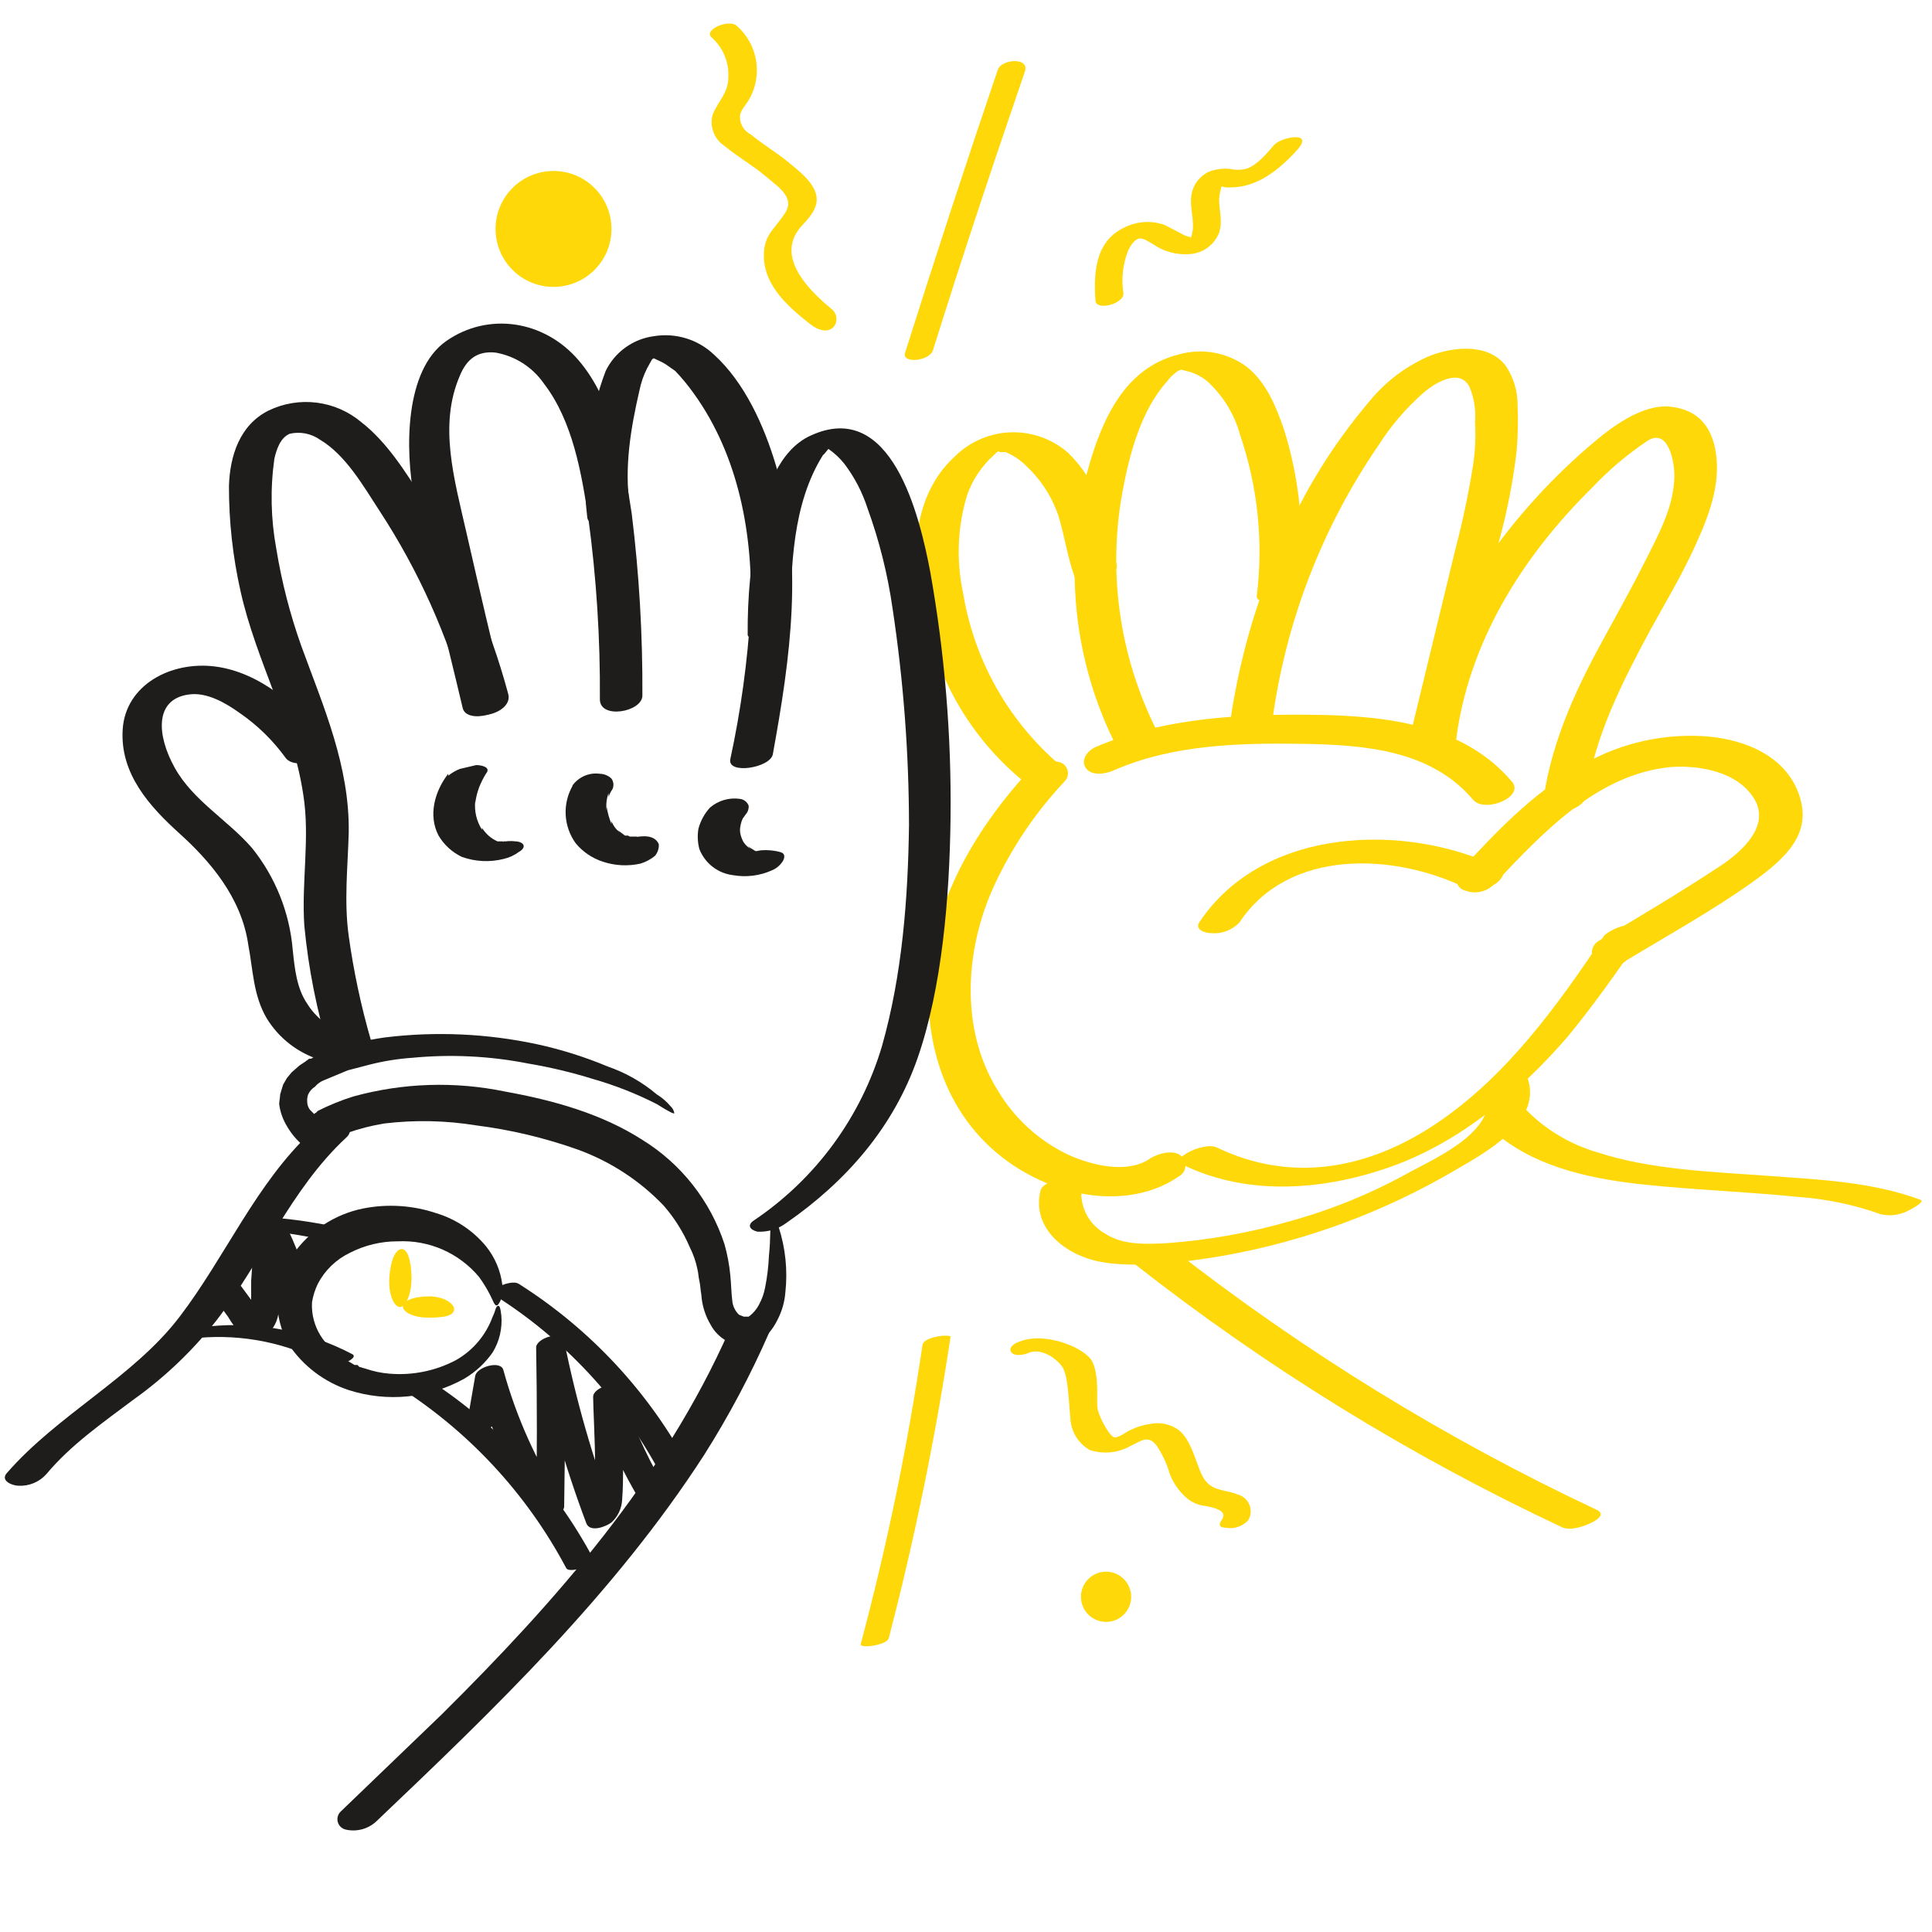 <svg width="481" height="481" viewBox="0 0 481 481" fill="none" xmlns="http://www.w3.org/2000/svg">
<path d="M369.889 279.703C378.788 289.082 392.256 292.69 404.762 294.373C417.268 296.057 433.381 296.538 447.571 297.981C454.63 298.472 461.589 299.928 468.254 302.31C470.438 302.795 472.722 302.541 474.747 301.588C475.228 301.348 479.557 299.183 478.114 298.702C465.849 294.133 452.381 293.652 439.394 292.69C426.407 291.728 411.015 291.247 397.787 286.918C390.934 284.945 384.715 281.214 379.75 276.095C378.066 274.412 368.446 278.019 369.889 279.703Z" fill="#FFD809"/>
<path d="M294.61 290.043C310.964 297.979 330.204 296.296 346.799 290.283C363.393 284.271 378.304 272.005 390.329 258.056C397.063 249.879 403.076 241.221 409.089 232.563C410.291 230.639 407.886 230.158 406.443 230.158C403.903 230.31 401.47 231.233 399.469 232.804C387.925 250.12 375.178 267.917 357.621 279.701C340.065 291.486 321.065 294.372 303.028 285.714C301.104 284.752 297.496 285.954 295.813 286.916C294.129 287.878 292.446 289.081 294.61 290.043Z" fill="#FFD809"/>
<path d="M308.561 229.677C320.827 211.159 347.041 212.361 364.838 221.019C366.076 221.413 367.385 221.531 368.673 221.364C369.961 221.198 371.197 220.752 372.294 220.057C373.737 219.095 375.42 216.931 373.256 215.969C349.687 204.665 314.574 205.868 298.701 229.437C297.258 231.361 299.903 232.323 301.587 232.323C302.873 232.43 304.167 232.248 305.374 231.79C306.58 231.332 307.669 230.61 308.561 229.677Z" fill="#FFD809"/>
<path d="M372.294 219.817C384.079 207.311 397.787 192.641 416.065 190.957C423.28 190.476 432.66 192.16 436.748 198.894C440.837 205.628 433.622 212.121 428.09 215.729C418.23 222.222 408.129 228.235 398.028 234.247C397.552 234.516 397.148 234.897 396.853 235.357C396.557 235.817 396.378 236.342 396.331 236.886C396.283 237.431 396.369 237.979 396.581 238.483C396.793 238.987 397.124 239.431 397.547 239.779C398.712 240.443 400.054 240.73 401.389 240.601C402.724 240.472 403.986 239.933 405.002 239.057C415.343 232.804 426.166 226.792 436.027 219.817C445.887 212.843 451.419 206.59 447.571 196.97C443.723 187.35 432.9 183.742 423.761 183.261C412.667 182.673 401.663 185.529 392.256 191.438C381.193 197.932 372.294 207.311 363.636 216.691C363.217 217.034 362.903 217.488 362.73 218.001C362.557 218.514 362.531 219.065 362.657 219.592C362.782 220.119 363.053 220.6 363.439 220.98C363.825 221.36 364.31 221.624 364.838 221.741C366.129 222.221 367.535 222.294 368.868 221.95C370.201 221.606 371.397 220.861 372.294 219.817Z" fill="#FFD809"/>
<path d="M286.436 288.359C280.664 292.448 271.525 290.043 265.753 287.397C258.553 283.914 252.532 278.395 248.437 271.524C238.817 256.132 240.26 235.93 247.715 220.057C252.098 210.695 257.943 202.089 265.031 194.564C265.386 194.212 265.643 193.774 265.777 193.292C265.911 192.811 265.918 192.303 265.797 191.818C265.675 191.333 265.43 190.888 265.085 190.526C264.74 190.164 264.308 189.898 263.829 189.754C262.523 189.459 261.165 189.479 259.868 189.814C258.572 190.149 257.374 190.788 256.373 191.678C242.184 207.07 230.88 226.551 231.121 247.955C231.361 269.36 241.703 286.676 260.702 294.612C271.044 298.941 284.031 299.422 293.41 292.929C293.886 292.69 294.293 292.335 294.592 291.895C294.892 291.456 295.074 290.947 295.123 290.417C295.171 289.887 295.083 289.354 294.868 288.868C294.652 288.381 294.316 287.958 293.891 287.638C291.967 286.195 288.36 287.157 286.436 288.359Z" fill="#FFD809"/>
<path d="M265.03 191.438C251.578 180.397 242.602 164.839 239.778 147.667C238.045 139.618 238.376 131.262 240.74 123.376C242.084 119.489 244.402 116.011 247.474 113.275C247.93 112.744 248.507 112.331 249.157 112.073C247.714 112.794 248.436 112.073 248.917 112.554H250.36C252.35 113.384 254.151 114.612 255.651 116.161C259.298 119.603 262.026 123.902 263.587 128.667C265.03 133.477 265.752 138.528 267.435 143.338C269.119 148.148 278.739 143.097 278.017 140.692C277.296 138.287 275.612 130.351 273.929 125.3C272.275 120.579 269.559 116.301 265.992 112.794C262.077 109.341 257 107.496 251.782 107.63C246.563 107.764 241.587 109.866 237.854 113.516C222.943 126.984 227.512 152.236 234.968 168.35C239.485 178.659 246.413 187.733 255.17 194.805C257.575 196.729 266.714 192.64 265.03 191.197V191.438Z" fill="#FFD809"/>
<path d="M289.08 183.983C278.987 165.144 275.595 143.435 279.46 122.415C281.143 113.276 284.029 102.213 290.523 94.998C291.198 94.08 292.009 93.269 292.928 92.593C293.168 92.353 294.611 91.872 293.89 91.872C293.168 91.872 294.371 92.112 294.371 92.112L296.295 92.593C297.772 93.074 299.155 93.806 300.383 94.758C304.463 98.411 307.389 103.175 308.801 108.466C313.161 121.295 314.559 134.944 312.889 148.389C312.649 151.275 322.99 149.351 323.231 146.706C324.934 133.294 323.704 119.672 319.623 106.783C317.699 101.251 315.294 95.239 310.484 91.391C308.073 89.585 305.277 88.363 302.314 87.82C299.351 87.278 296.303 87.43 293.409 88.264C281.865 91.15 276.093 101.011 272.485 111.593C268.604 123.037 266.971 135.123 267.675 147.187C268.372 161.041 272.064 174.58 278.498 186.869C279.941 189.515 290.042 185.907 289.08 183.983Z" fill="#FFD809"/>
<path d="M316.738 179.654C320.038 154.968 329.101 131.405 343.193 110.871C346.197 106.144 349.839 101.855 354.016 98.124C356.661 95.719 363.155 91.39 365.8 96.2C366.998 99.005 367.493 102.059 367.243 105.099C367.444 108.633 367.283 112.179 366.762 115.681C365.666 122.643 364.221 129.546 362.433 136.364L350.889 183.983C349.687 188.793 360.269 187.59 361.231 183.261C365.319 167.148 369.167 151.275 373.015 135.402C375.138 127.836 376.666 120.117 377.585 112.314C377.905 108.555 377.986 104.779 377.825 101.01C377.868 97.509 376.863 94.075 374.939 91.15C370.61 85.378 361.952 86.34 356.18 88.504C350.283 90.98 345.082 94.86 341.029 99.808C331.988 110.417 324.608 122.338 319.143 135.161C312.677 149.619 308.304 164.924 306.156 180.616C305.435 185.666 316.017 184.223 316.738 179.654Z" fill="#FFD809"/>
<path d="M362.433 184.945C365.319 160.414 378.787 138.769 396.343 121.453C400.531 117.009 405.211 113.055 410.292 109.668C415.824 106.301 417.267 116.643 416.786 120.01C416.305 126.984 412.697 133.478 409.571 139.731C406.444 145.984 403.318 151.515 400.191 157.287C392.976 170.274 386.483 183.742 384.318 198.653C383.597 203.944 394.419 202.501 394.9 197.932C397.065 183.021 404.039 169.553 411.014 156.566C414.621 150.072 418.469 143.579 421.596 136.845C424.722 130.111 428.089 122.174 427.368 114.238C426.646 106.301 422.798 101.972 415.824 101.251C408.849 100.529 401.153 106.301 395.622 111.111C384.89 120.343 375.5 131.028 367.724 142.857C359.254 155.827 353.827 170.544 351.851 185.907C351.129 191.198 361.952 189.755 362.433 184.945Z" fill="#FFD809"/>
<path d="M277.537 191.68C291.967 185.427 308.321 184.946 323.953 185.186C339.586 185.427 356.18 186.629 366.762 199.135C369.648 202.502 379.749 198.414 376.382 194.566C364.357 180.376 345.117 178.212 327.561 177.971C310.004 177.731 290.283 178.452 272.967 185.908C271.043 186.629 268.879 189.034 270.322 191.199C271.765 193.363 275.613 192.642 277.537 191.68Z" fill="#FFD809"/>
<path d="M259.016 296.536C256.852 305.916 265.269 312.409 273.687 314.093C282.104 315.776 294.61 314.333 304.471 312.65C324.914 309.032 344.544 301.783 362.431 291.245C369.887 286.916 383.595 279.461 380.469 268.879C379.507 265.752 369.165 268.638 370.127 271.524C373.013 281.385 357.862 288.119 351.128 291.726C341.716 296.999 331.703 301.117 321.306 303.992C311.187 306.921 300.788 308.775 290.281 309.523C285.231 309.764 279.459 310.004 275.13 307.118C273.042 305.958 271.365 304.178 270.331 302.024C269.297 299.87 268.957 297.449 269.358 295.093C270.079 291.726 259.497 293.41 259.016 296.536Z" fill="#FFD809"/>
<path d="M282.346 314.574C315.257 340.426 351 362.453 388.887 380.231C391.052 381.193 394.419 379.99 396.343 379.028C398.267 378.066 399.469 376.864 397.545 375.902C360.032 358.277 324.617 336.495 291.966 310.967C290.282 309.524 286.915 310.726 285.232 311.207C283.548 311.688 280.662 313.372 282.346 314.574Z" fill="#FFD809"/>
<path d="M77.44 263.588H76.959L75.997 264.31L74.554 265.272L72.63 266.955L71.428 268.398L70.466 270.082L69.744 272.487C69.744 273.208 69.504 274.17 69.504 274.892C69.736 276.668 70.307 278.382 71.187 279.942C72.285 281.962 73.754 283.757 75.516 285.233L76.238 285.714C76.478 285.955 76.478 286.195 76.719 285.955H76.959L78.883 285.233L82.491 283.55L86.339 282.107C89.386 281.023 92.525 280.218 95.718 279.702C103.319 278.792 111.01 278.954 118.566 280.183C127.174 281.277 135.64 283.293 143.818 286.195C151.932 289.135 159.257 293.908 165.223 300.144C167.914 303.231 170.105 306.72 171.716 310.486C172.605 312.234 173.253 314.095 173.64 316.017C173.881 316.979 173.881 317.941 174.121 318.903C174.362 319.865 174.362 321.068 174.602 322.27C174.769 324.992 175.594 327.633 177.007 329.966C177.904 331.584 179.237 332.918 180.855 333.814C182.607 334.523 184.512 334.772 186.387 334.536C188.178 334.183 189.84 333.352 191.197 332.131C192.162 331.046 192.972 329.832 193.602 328.523C194.683 326.428 195.337 324.139 195.526 321.789C196.134 316.28 195.56 310.705 193.842 305.435C192.88 302.549 192.159 302.068 191.918 303.511C191.678 304.954 191.918 308.081 191.437 312.65C191.326 315.317 191.004 317.971 190.475 320.587C190.21 322.016 189.724 323.396 189.032 324.675C188.413 325.914 187.506 326.986 186.387 327.802H185.184L183.982 327.321C182.992 326.369 182.392 325.083 182.298 323.713C182.058 321.789 182.058 319.865 181.817 317.46C181.57 314.857 181.087 312.281 180.374 309.764C176.842 298.963 169.6 289.762 159.932 283.79C149.831 277.297 137.806 273.93 125.781 271.765C113.277 269.168 100.335 269.58 88.022 272.968C84.961 273.92 81.984 275.127 79.124 276.575L78.643 277.056C78.402 277.056 78.162 277.537 78.162 277.297L77.2 276.335C76.715 275.719 76.46 274.954 76.478 274.17C76.44 273.598 76.522 273.025 76.719 272.487C77.074 271.69 77.66 271.02 78.402 270.563C79.038 269.795 79.869 269.213 80.807 268.879L86.579 266.474L92.111 265.031C95.581 264.156 99.123 263.593 102.693 263.348C112.332 262.426 122.054 262.912 131.553 264.791C137.004 265.71 142.388 266.996 147.666 268.639C153.146 270.207 158.462 272.301 163.539 274.892C166.586 276.816 168.029 277.537 167.868 277.056C167.734 276.407 167.397 275.818 166.906 275.373C165.945 274.237 164.808 273.263 163.539 272.487C159.919 269.421 155.76 267.056 151.274 265.512C145.603 263.137 139.726 261.285 133.717 259.981C121.234 257.304 108.39 256.735 95.718 258.297C91.226 258.948 86.8 259.995 82.491 261.424L80.326 262.145L78.643 262.867L77.44 263.588Z" fill="#1E1D1C"/>
<path d="M85.619 257.096C81.822 255.836 78.587 253.282 76.48 249.881C73.835 246.033 73.354 240.982 72.873 236.413C72.088 227.179 68.572 218.388 62.772 211.16C56.759 204.186 48.101 199.376 43.532 191.199C38.962 183.022 38.481 174.123 46.899 172.921C51.468 172.199 56.278 175.085 59.645 177.49C64.118 180.562 68.024 184.386 71.189 188.794C74.075 192.161 83.936 188.072 80.809 184.224C74.316 175.807 64.696 167.389 53.633 165.946C42.57 164.503 31.266 170.516 30.545 181.579C29.823 192.642 37.279 200.819 44.734 207.553C52.19 214.287 60.126 223.426 61.81 235.21C63.012 241.463 63.012 247.716 66.379 253.488C69.386 258.427 74.088 262.103 79.607 263.83C80.931 264.137 82.312 264.1 83.617 263.721C84.922 263.342 86.109 262.634 87.062 261.665C87.432 261.325 87.698 260.886 87.827 260.4C87.957 259.914 87.945 259.401 87.794 258.921C87.642 258.442 87.357 258.015 86.972 257.692C86.587 257.369 86.118 257.162 85.619 257.096Z" fill="#1E1D1C"/>
<path d="M92.354 259.02C89.888 250.506 88.04 241.825 86.822 233.046C85.62 224.388 86.582 215.97 86.822 207.312C87.063 190.718 80.569 176.047 75.038 160.896C72.223 153.004 70.13 144.874 68.785 136.605C67.422 129.224 67.26 121.671 68.304 114.239C68.785 112.074 69.747 108.948 72.152 107.986C73.426 107.693 74.748 107.67 76.032 107.919C77.316 108.167 78.534 108.682 79.607 109.429C86.101 113.277 90.43 120.973 94.518 127.226C104.239 142.096 111.544 158.411 116.163 175.566C117.366 180.376 127.948 177.49 126.505 172.68C121.905 155.6 114.771 139.305 105.341 124.34C101.012 117.606 96.442 110.15 89.949 105.1C86.788 102.443 82.928 100.757 78.831 100.245C74.735 99.733 70.578 100.417 66.861 102.214C59.646 105.821 57.241 113.517 57 120.973C56.982 129.791 57.95 138.584 59.886 147.187C63.734 164.503 72.873 180.136 75.519 197.933C77.202 208.515 75.038 219.578 75.759 230.4C76.775 241.086 78.87 251.642 82.012 261.906C83.215 266.716 93.797 263.83 92.354 259.02Z" fill="#1E1D1C"/>
<path d="M125.781 173.402C122.414 159.934 119.287 146.466 116.161 132.757C113.034 119.049 109.186 105.821 114.477 93.556C116.161 89.467 118.806 87.303 123.376 87.784C125.79 88.207 128.095 89.105 130.16 90.426C132.224 91.747 134.005 93.465 135.401 95.48C142.616 104.859 144.78 117.846 146.464 128.909C148.495 143.893 149.459 159.002 149.35 174.123C149.35 179.174 159.932 177.25 159.932 173.161C160.016 158.049 159.133 142.946 157.286 127.947C155.362 115.201 152.717 99.809 144.059 89.708C135.401 79.607 121.452 77.683 111.11 84.898C100.769 92.113 100.769 111.834 103.174 124.34C106.541 141.656 111.11 158.972 115.199 176.288C116.161 180.376 126.743 177.731 125.781 173.402Z" fill="#1E1D1C"/>
<path d="M156.804 126.023C155.361 116.403 157.045 106.543 159.209 97.163C159.597 95.241 160.244 93.38 161.133 91.632L162.336 89.467L163.057 88.986C162.336 89.227 162.336 88.986 162.817 89.227C163.298 89.467 164.981 90.189 165.703 90.67L168.108 92.353C169.76 94.087 171.287 95.935 172.677 97.885C183.981 113.517 187.588 133.479 186.867 152.238C186.13 164.615 184.441 176.916 181.816 189.034C181.095 192.882 191.677 191.199 192.398 187.832C196.727 164.022 200.335 139.251 193.12 115.682C190.234 106.062 185.424 95.239 177.728 88.265C175.763 86.406 173.394 85.026 170.808 84.233C168.221 83.441 165.486 83.257 162.817 83.695C160.253 84.031 157.812 84.998 155.713 86.509C153.615 88.02 151.924 90.028 150.792 92.353C148.698 97.845 147.323 103.584 146.703 109.429C145.579 115.862 145.416 122.428 146.222 128.909C146.703 132.276 157.285 129.871 156.804 126.023Z" fill="#1E1D1C"/>
<path d="M196.728 155.124C196.969 141.175 197.209 125.543 204.905 113.277C205.146 113.277 206.829 110.872 206.829 111.113H204.665L206.348 111.834C207.796 112.847 209.092 114.062 210.196 115.442C212.728 118.779 214.679 122.519 215.968 126.505C218.912 134.603 221.007 142.986 222.221 151.517C224.915 169.348 226.282 187.355 226.31 205.389C226.069 223.667 224.626 242.666 219.576 260.463C214.325 278.134 203.105 293.434 187.83 303.753C185.906 304.956 186.627 306.158 188.551 306.639C191.135 306.784 193.688 306.018 195.766 304.475C210.677 294.133 222.462 280.665 228.474 263.349C234.487 246.033 236.411 223.667 236.651 203.705C236.901 183.149 235.21 162.616 231.601 142.378C228.955 128.429 221.981 99.088 201.779 108.467C193.842 112.075 190.475 122.416 188.792 130.353C186.948 139.455 186.062 148.724 186.146 158.01C186.146 160.175 196.488 158.732 196.728 155.124Z" fill="#1E1D1C"/>
<path d="M111.593 192.641C108.226 196.97 106.542 202.983 109.188 208.033C110.545 210.329 112.554 212.171 114.96 213.324C118.357 214.555 122.047 214.723 125.542 213.805C126.846 213.495 128.074 212.922 129.149 212.122C129.63 211.881 130.592 211.16 130.352 210.438C130.111 209.717 128.909 209.476 128.428 209.476C127.142 209.308 125.835 209.39 124.58 209.717H125.542C126.504 209.476 125.542 209.476 125.301 209.476C125.061 209.476 126.263 209.717 125.782 209.476H125.301C126.023 209.717 125.061 209.476 125.061 209.476H123.858C122.266 208.767 120.925 207.593 120.01 206.109V206.59C118.637 204.45 118.042 201.902 118.327 199.375V199.856C118.505 198.542 118.828 197.251 119.289 196.008C119.752 194.839 120.315 193.713 120.972 192.641C122.415 190.958 119.77 190.477 118.567 190.477L114.479 191.439C113.439 191.854 112.466 192.421 111.593 193.122V192.641Z" fill="#1E1D1C"/>
<path d="M142.616 195.528C141.324 197.744 140.705 200.288 140.833 202.85C140.961 205.412 141.831 207.881 143.338 209.958C145.107 212.085 147.441 213.669 150.072 214.527C153.097 215.536 156.339 215.703 159.451 215.008C160.768 214.607 161.993 213.954 163.059 213.084C163.739 212.282 164.083 211.248 164.021 210.198C163.059 207.793 159.932 208.034 157.768 208.515C155.603 208.996 159.451 208.274 158.489 208.274H157.527C157.527 208.274 158.73 208.515 158.008 208.274H156.806C157.046 208.274 158.249 208.515 157.287 208.274H156.806L155.844 207.793C155.363 207.553 156.806 208.274 156.084 208.034H155.603L153.679 206.591L154.401 207.312C153.421 206.574 152.671 205.573 152.236 204.426V205.148C151.664 203.758 151.26 202.305 151.034 200.819V201.781C150.833 200.32 150.998 198.832 151.515 197.452V198.414C151.738 197.728 152.062 197.079 152.477 196.49C152.674 196.067 152.755 195.599 152.713 195.134C152.67 194.67 152.506 194.225 152.236 193.844C151.458 193.098 150.429 192.669 149.35 192.642C148.012 192.457 146.648 192.653 145.415 193.205C144.182 193.758 143.129 194.646 142.376 195.768L142.616 195.528Z" fill="#1E1D1C"/>
<path d="M176.767 201.059C175.388 202.561 174.397 204.377 173.881 206.35C173.602 208.031 173.684 209.753 174.121 211.4C174.805 213.143 175.949 214.668 177.432 215.811C178.914 216.955 180.679 217.675 182.539 217.894C185.793 218.459 189.143 218.041 192.159 216.691C193.239 216.253 194.161 215.499 194.804 214.527C195.285 213.805 195.526 212.843 194.804 212.362C194.083 211.881 189.754 211.16 187.83 212.122C188.792 211.881 189.273 211.881 188.551 211.881H188.311C187.349 212.122 189.513 211.881 188.792 211.881H188.07C187.349 211.881 189.513 212.122 188.551 211.881H188.07L186.146 210.679L186.868 211.4C185.961 210.786 185.218 209.961 184.703 208.995L185.184 209.717C184.503 208.64 184.168 207.382 184.222 206.109V207.071C184.205 205.909 184.452 204.758 184.944 203.704L184.463 204.426L185.665 202.742L184.944 203.464L185.425 202.983C185.761 202.684 186.024 202.312 186.191 201.894C186.358 201.477 186.425 201.026 186.387 200.578C186.214 200.126 185.921 199.73 185.539 199.434C185.158 199.137 184.702 198.95 184.222 198.894C182.897 198.702 181.546 198.795 180.26 199.169C178.974 199.542 177.783 200.187 176.767 201.059Z" fill="#1E1D1C"/>
<path d="M93.555 453.584C123.136 425.445 152.958 396.826 175.325 362.194C181.451 352.512 186.837 342.383 191.438 331.891C193.603 326.84 183.261 327.562 181.578 331.169C165.224 368.206 138.288 398.75 109.909 426.888L84.897 450.938C84.53 451.263 84.26 451.683 84.118 452.152C83.976 452.62 83.966 453.12 84.091 453.593C84.216 454.067 84.469 454.497 84.824 454.835C85.179 455.173 85.62 455.406 86.099 455.508C87.406 455.803 88.763 455.783 90.06 455.448C91.357 455.114 92.555 454.474 93.555 453.584Z" fill="#1E1D1C"/>
<path d="M77.682 281.626C63.733 294.613 56.278 312.65 44.734 327.802C33.19 342.953 14.431 352.092 1.684 366.763C0.001 368.687 3.127 369.889 4.57 369.889C5.875 369.966 7.181 369.746 8.388 369.246C9.596 368.746 10.675 367.979 11.545 367.003C17.557 359.788 25.494 354.257 33.19 348.485C40.988 342.929 47.953 336.289 53.873 328.764C65.176 314.093 72.391 296.056 86.1 283.309C87.783 281.866 87.302 280.183 85.138 279.702C83.832 279.406 82.474 279.427 81.177 279.761C79.88 280.096 78.682 280.735 77.682 281.626Z" fill="#1E1D1C"/>
<path d="M88.985 339.828H88.264L87.061 339.106C85.265 338.185 83.638 336.965 82.251 335.499C80.29 333.677 78.875 331.345 78.163 328.765C77.751 327.279 77.588 325.735 77.682 324.195C77.942 322.611 78.428 321.072 79.125 319.626C80.873 316.273 83.656 313.574 87.061 311.93C90.779 310.014 94.904 309.024 99.086 309.044C102.912 308.864 106.728 309.574 110.233 311.118C113.739 312.662 116.838 314.998 119.288 317.942C120.602 319.748 121.73 321.682 122.655 323.714C123.136 324.917 123.617 325.398 124.098 324.676C124.48 324.187 124.728 323.607 124.82 322.993C125.154 321.986 125.237 320.912 125.06 319.866C124.624 316.34 123.207 313.008 120.972 310.246C117.768 306.383 113.505 303.541 108.706 302.069C102.823 300.081 96.522 299.666 90.428 300.867C83.305 302.303 77.014 306.44 72.872 312.411C70.639 315.696 69.312 319.512 69.024 323.474C68.945 327.433 69.943 331.34 71.91 334.777C75.487 340.097 80.733 344.073 86.821 346.081C91.572 347.608 96.586 348.141 101.551 347.644C106.517 347.147 111.327 345.633 115.681 343.195C118.436 341.545 120.813 339.332 122.655 336.701C124.327 333.961 125.085 330.761 124.82 327.562C124.579 325.398 124.339 324.917 123.858 325.157C123.377 325.398 123.377 326.36 122.655 327.803C120.996 332.384 117.755 336.222 113.516 338.625C108.422 341.314 102.662 342.483 96.922 341.992C94.955 341.832 93.017 341.428 91.15 340.79L89.466 340.309L88.985 339.828Z" fill="#1E1D1C"/>
<path d="M122.413 322.031C140.318 333.143 154.931 348.835 164.741 367.485C165.703 369.169 172.196 366.523 171.715 365.561C161.758 346.811 147.086 330.979 129.147 319.626C127.944 318.904 125.78 319.626 124.577 320.107C123.375 320.588 121.451 321.309 122.413 322.031Z" fill="#1E1D1C"/>
<path d="M98.604 344.878C116.451 356.061 131.047 371.735 140.932 390.332C141.654 392.016 148.388 389.37 147.907 388.408C137.938 369.589 123.169 353.741 105.098 342.473C104.136 341.751 101.731 342.713 100.769 342.954C99.807 343.194 97.642 344.156 98.604 344.878Z" fill="#1E1D1C"/>
<path d="M62.29 306.158C68.937 306.53 75.537 307.495 82.011 309.044C83.648 309.411 85.364 309.154 86.821 308.322C87.543 308.082 89.226 306.879 87.783 306.398C80.838 304.672 73.757 303.546 66.619 303.031C64.914 303.066 63.251 303.565 61.809 304.474C61.569 304.715 60.847 304.955 61.087 305.436C61.328 305.917 61.809 305.917 62.29 306.158Z" fill="#1E1D1C"/>
<path d="M49.303 333.093C60.37 332.094 71.488 334.351 81.289 339.587C81.99 339.84 82.734 339.95 83.478 339.909C84.222 339.867 84.95 339.676 85.618 339.346C86.099 339.346 88.985 337.903 87.783 337.182C76.858 331.419 64.481 328.993 52.189 330.207C50.509 330.179 48.879 330.779 47.619 331.891C46.657 333.093 48.341 333.334 49.303 333.093Z" fill="#1E1D1C"/>
<path d="M53.391 323.233L56.758 327.802C57.662 329.34 58.709 330.79 59.885 332.131C60.914 332.858 62.153 333.228 63.412 333.184C64.672 333.141 65.882 332.687 66.859 331.891C68.12 330.657 68.961 329.059 69.264 327.321C69.585 323.723 69.665 320.108 69.504 316.499C69.749 312.704 70.231 308.929 70.948 305.195L64.213 307.119C67.235 312.379 69.196 318.18 69.986 324.195C70.466 326.6 77.441 324.916 76.96 322.271C75.858 315.961 73.746 309.871 70.707 304.233C69.986 303.271 67.821 303.512 66.859 303.752C65.897 303.993 64.213 304.714 63.973 306.157C63.242 310.374 62.76 314.63 62.53 318.904V325.157C62.53 326.119 62.289 327.081 62.289 328.043C62.289 329.005 62.049 329.005 61.809 329.245V330.207L63.252 329.486H63.011L64.935 329.005H66.138C66.618 329.245 65.897 328.283 65.897 328.283L64.935 327.321L63.492 324.916L60.125 320.347C58.682 318.423 51.948 320.828 53.632 323.233H53.391Z" fill="#1E1D1C"/>
<path d="M123.138 354.017L125.303 341.511L118.328 342.954C121.762 355.029 126.948 366.535 133.72 377.105C134.682 378.789 140.214 377.346 140.454 375.181C140.695 361.473 140.695 347.524 140.454 333.815L133.48 335.499C136.434 350.409 140.617 365.049 145.986 379.27C146.948 381.675 151.036 379.991 152.239 379.029C153.805 377.599 154.753 375.615 154.884 373.498C155.125 370.371 155.125 367.485 155.125 364.359C155.125 361.232 155.125 352.093 154.644 346.081L147.669 347.764C150.268 355.966 153.735 363.867 158.011 371.333C159.213 373.738 165.947 371.574 164.985 369.409C160.71 362.027 157.243 354.206 154.644 346.081C153.922 343.435 147.669 345.359 147.669 347.764C147.669 350.169 148.15 358.827 148.15 364.359C148.15 369.89 148.15 369.409 147.91 372.055C147.669 374.7 148.15 376.624 146.707 377.827L152.96 377.346C147.592 363.208 143.409 348.647 140.454 333.815C139.973 331.17 133.48 333.094 133.48 335.499C133.72 348.967 133.72 362.675 133.48 376.143L140.214 374.219C133.559 363.993 128.529 352.797 125.303 341.03C124.581 338.625 118.809 340.309 118.328 342.473L116.164 354.979C115.683 357.625 122.898 356.422 123.138 354.017Z" fill="#1E1D1C"/>
<path d="M100.047 310.967C98.364 310.967 97.161 314.093 96.921 318.182C96.68 322.27 98.124 325.397 99.567 325.397C101.009 325.397 102.452 322.27 102.452 318.182C102.452 314.093 101.49 310.967 100.047 310.967Z" fill="#FFD809"/>
<path d="M113.038 326.119C113.278 324.676 110.633 322.752 106.785 322.752C102.937 322.752 100.051 323.954 100.291 325.397C100.532 326.84 103.177 328.043 106.544 328.043C109.911 328.043 112.797 327.802 113.038 326.119Z" fill="#FFD809"/>
<path d="M207.069 76.96C201.537 72.391 193.12 64.214 199.132 56.758C201.056 54.594 203.942 51.948 203.221 48.581C202.499 45.214 198.651 42.328 196.006 40.164C193.36 37.999 189.753 35.835 186.867 33.43C186.066 33.026 185.394 32.407 184.927 31.642C184.46 30.878 184.215 29.997 184.221 29.101C184.221 27.417 185.905 25.974 186.626 24.531C188.227 21.616 188.79 18.242 188.222 14.965C187.654 11.688 185.989 8.701 183.5 6.494C181.576 4.57 174.842 7.456 177.247 9.38C178.614 10.62 179.689 12.147 180.396 13.852C181.103 15.557 181.424 17.397 181.335 19.24C181.335 23.088 178.93 25.012 177.487 28.379C177.034 29.836 177.071 31.401 177.593 32.834C178.114 34.267 179.091 35.491 180.373 36.316C183.5 38.961 187.348 41.126 190.474 43.771C193.601 46.417 197.93 49.062 195.525 52.91C193.12 56.758 190.715 57.961 190.234 62.29C189.512 70.467 195.765 75.998 201.537 80.568C207.309 85.137 209.955 79.365 207.069 76.96Z" fill="#FFD809"/>
<path d="M256.371 336.7C259.257 335.738 262.624 337.902 264.307 340.067C265.991 342.231 265.991 348.484 266.472 352.813C266.499 354.476 266.956 356.103 267.799 357.536C268.642 358.969 269.842 360.159 271.282 360.99C272.939 361.545 274.694 361.745 276.434 361.58C278.174 361.414 279.86 360.885 281.383 360.028C284.028 358.826 285.712 357.142 287.876 359.788C289.38 361.995 290.517 364.432 291.243 367.003C292.199 369.448 293.774 371.602 295.813 373.256C297.075 374.201 298.572 374.783 300.142 374.939C301.344 375.18 305.914 375.901 304.23 378.306C302.547 380.711 305.192 380.23 306.154 380.471C307.007 380.478 307.852 380.312 308.638 379.981C309.424 379.65 310.133 379.162 310.724 378.547C311.085 377.966 311.304 377.308 311.362 376.626C311.421 375.944 311.316 375.258 311.058 374.625C310.8 373.991 310.395 373.428 309.877 372.981C309.359 372.534 308.743 372.216 308.078 372.053C305.192 370.851 302.306 371.332 300.142 368.686C297.977 366.041 297.256 359.307 293.648 356.18C292.637 355.398 291.469 354.842 290.224 354.552C288.979 354.261 287.686 354.243 286.433 354.497C284.763 354.719 283.14 355.207 281.623 355.94C280.421 356.421 278.737 357.864 277.535 357.864C276.332 357.864 273.446 352.573 273.206 350.408C272.965 348.244 273.687 342.712 272.003 339.105C270.32 335.497 259.978 331.409 253.725 334.054C252.763 334.295 250.839 335.497 251.801 336.7C252.763 337.902 255.409 337.181 256.371 336.7Z" fill="#FFD809"/>
<path d="M229.676 334.776C225.981 359.902 220.842 384.795 214.284 409.331C214.043 410.533 220.777 409.571 221.258 407.888C227.702 383.163 232.84 358.117 236.65 332.852C236.891 332.13 230.157 332.611 229.676 334.776Z" fill="#FFD809"/>
<path d="M275.37 403.799C278.824 403.799 281.623 400.999 281.623 397.546C281.623 394.093 278.824 391.293 275.37 391.293C271.917 391.293 269.117 394.093 269.117 397.546C269.117 400.999 271.917 403.799 275.37 403.799Z" fill="#FFD809"/>
<path d="M137.805 71.428C145.774 71.428 152.235 64.968 152.235 56.998C152.235 49.029 145.774 42.568 137.805 42.568C129.836 42.568 123.375 49.029 123.375 56.998C123.375 64.968 129.836 71.428 137.805 71.428Z" fill="#FFD809"/>
<path d="M232.32 87.062C239.535 63.974 247.231 40.886 255.168 17.798C256.37 14.191 249.396 14.672 248.434 17.317C240.497 40.646 232.801 64.215 225.346 87.784C224.384 90.67 231.599 89.948 232.32 87.062Z" fill="#FFD809"/>
<path d="M279.701 73.113C279.116 69.463 279.531 65.723 280.903 62.29C281.384 61.328 282.346 59.645 283.549 59.404C284.751 59.164 286.194 60.366 287.156 60.847C289.83 62.688 293.062 63.538 296.295 63.252C297.874 63.138 299.388 62.581 300.664 61.645C301.94 60.709 302.927 59.432 303.51 57.961C304.472 55.075 303.51 52.43 303.51 49.544C303.635 48.321 303.877 47.113 304.232 45.936C304.713 45.455 304.472 45.455 303.751 45.936C303.029 46.417 302.548 46.177 303.51 46.177C304.412 46.593 305.409 46.759 306.396 46.658C313.13 46.658 318.662 42.088 322.991 37.278C327.32 32.468 318.902 34.152 317.219 36.076C315.535 38 312.89 41.367 310.004 42.088C308.813 42.328 307.587 42.328 306.396 42.088C304.521 41.841 302.614 42.09 300.865 42.81C299.63 43.408 298.577 44.325 297.816 45.467C297.055 46.609 296.613 47.933 296.536 49.303C296.295 52.189 297.498 55.316 296.776 58.202C296.055 61.088 296.536 58.683 296.536 59.164C296.536 59.645 296.055 59.645 296.776 59.164L295.093 58.683L290.042 56.037C288.449 55.458 286.757 55.202 285.064 55.284C283.37 55.367 281.711 55.786 280.182 56.518C272.726 59.885 272.245 67.581 272.726 74.796C272.726 77.442 279.701 75.758 279.701 73.113Z" fill="#FFD809"/>
</svg>
